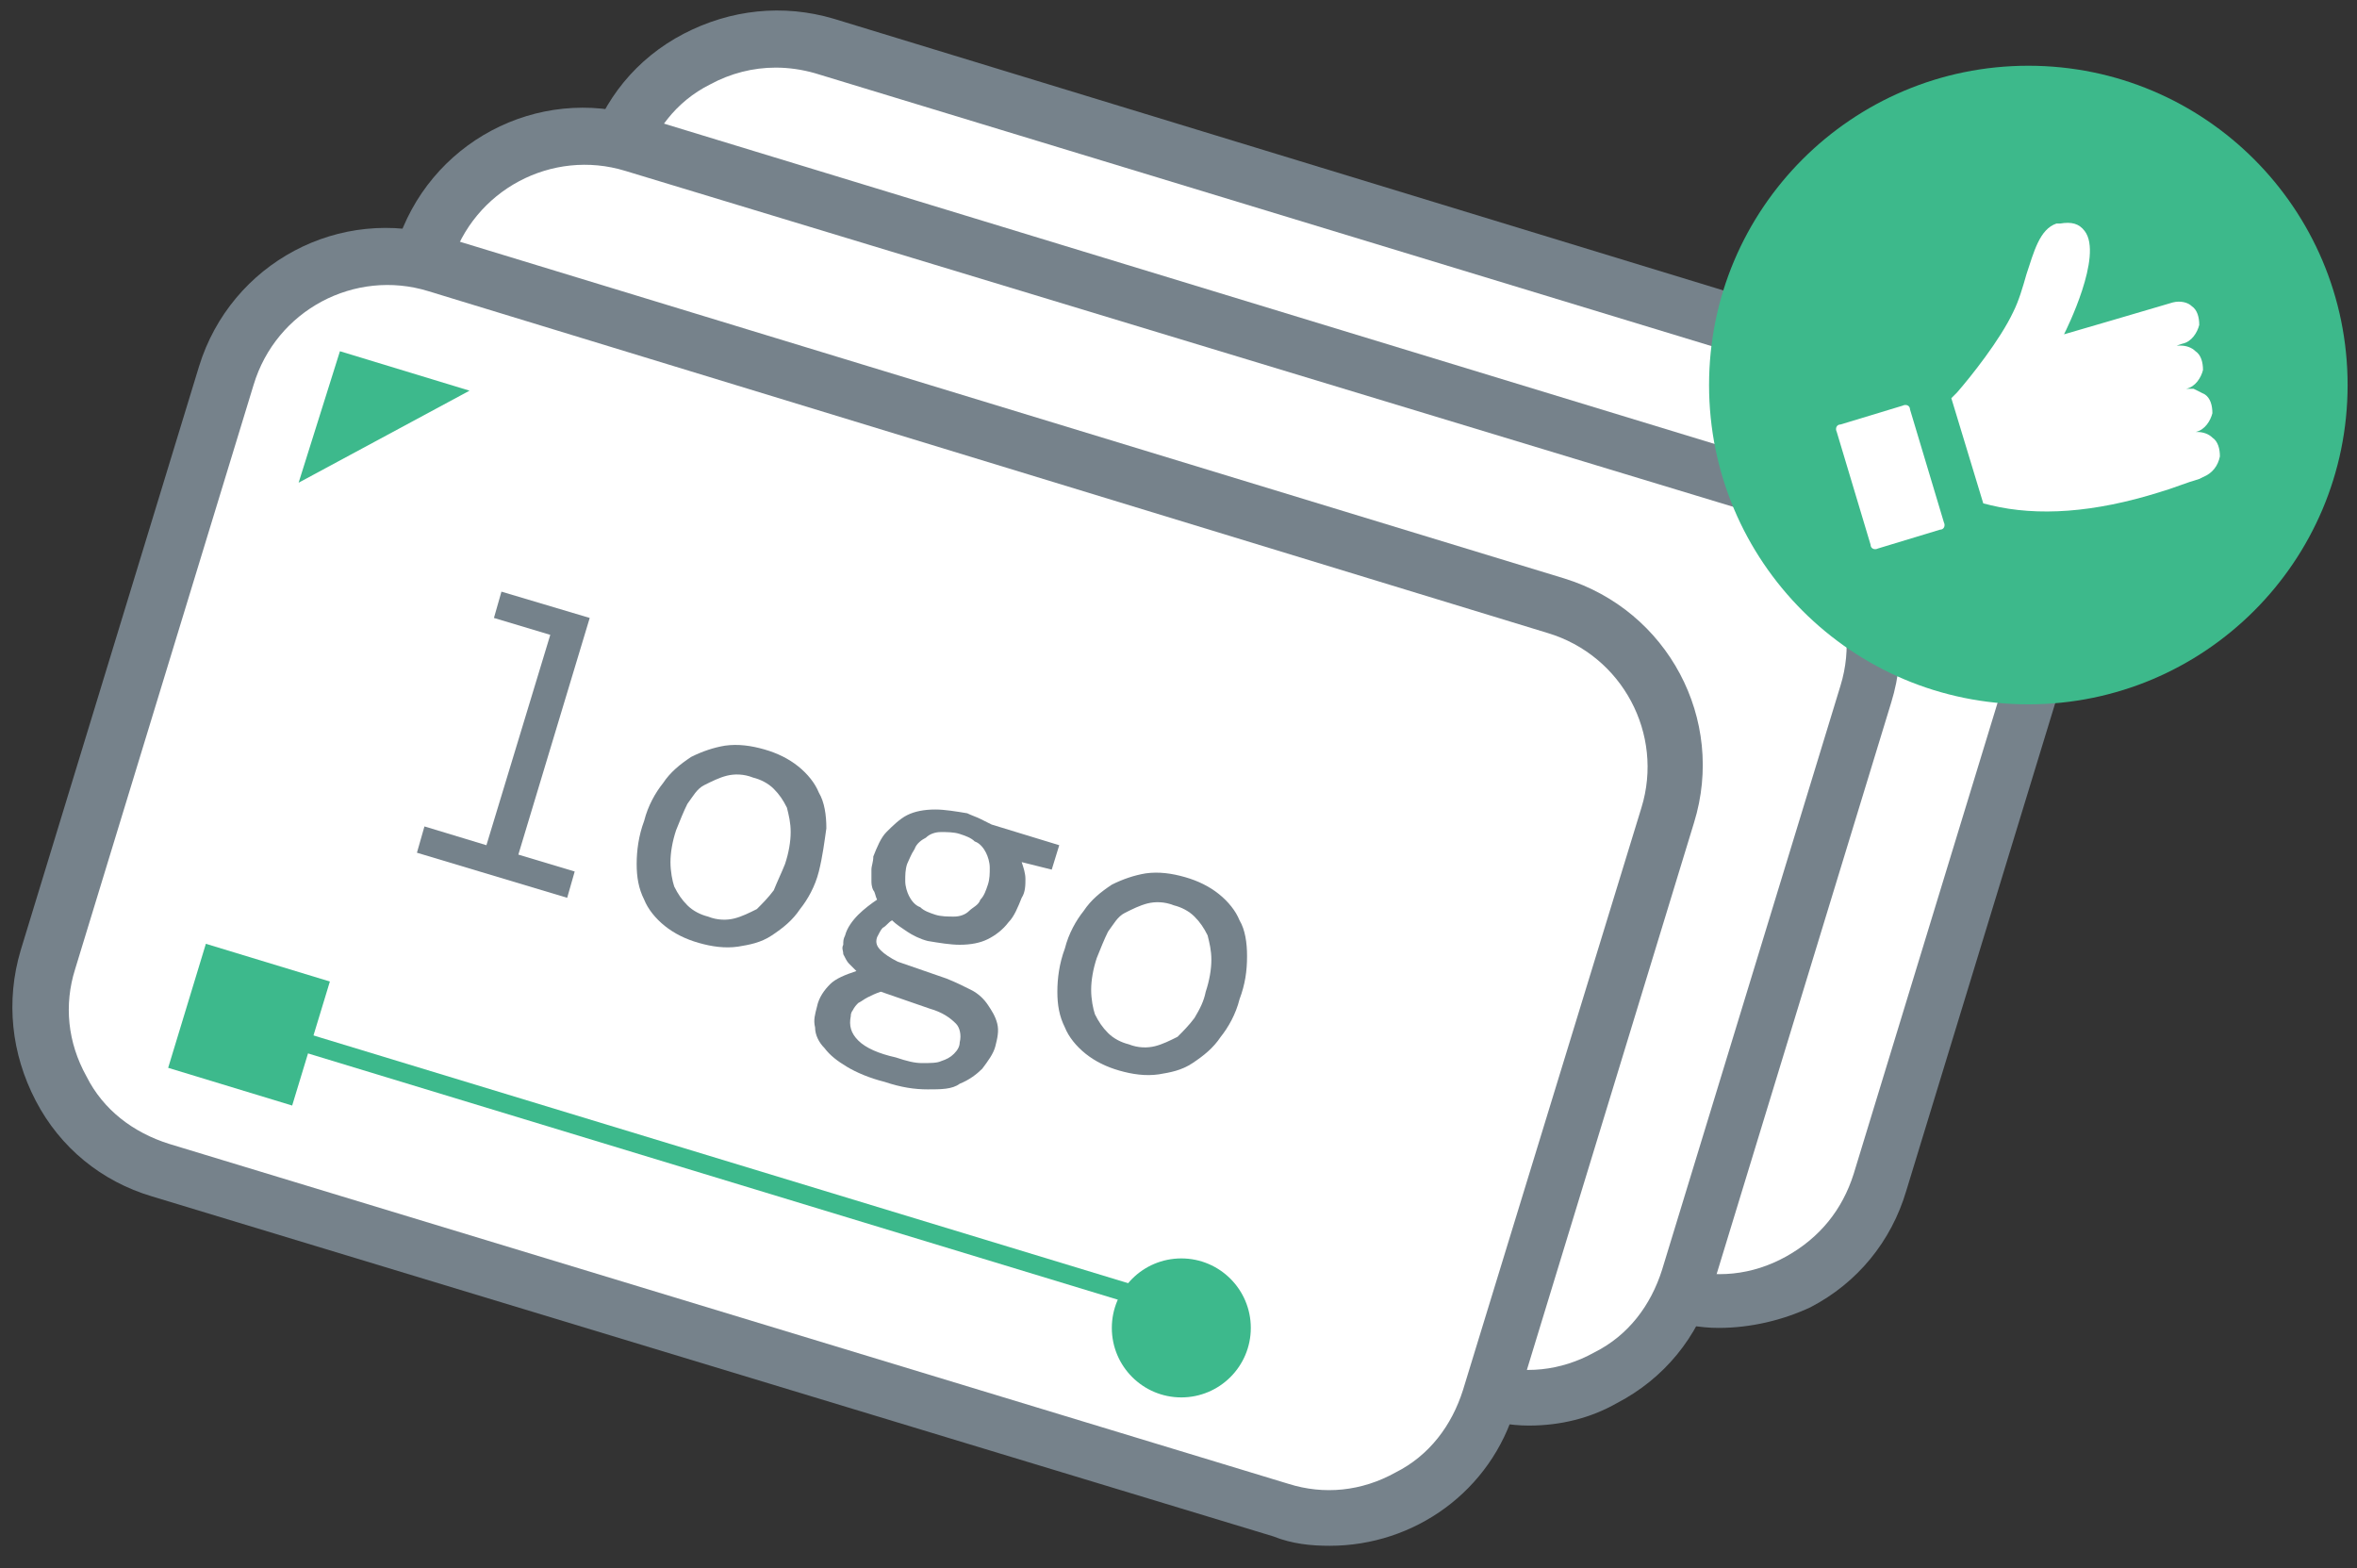 <?xml version="1.0" encoding="utf-8"?>
<!-- Generator: Adobe Illustrator 27.2.0, SVG Export Plug-In . SVG Version: 6.00 Build 0)  -->
<svg version="1.1" id="Layer_1" xmlns="http://www.w3.org/2000/svg" xmlns:xlink="http://www.w3.org/1999/xlink" x="0px" y="0px"
	 viewBox="0 0 125.5 83.5" style="enable-background:new 0 0 125.5 83.5;" xml:space="preserve">
<rect x="0" y="0" width="125.5" height="83.5" fill="#333333" stroke="none"/>
<style type="text/css">
	.st0{fill:#FFFFFF;}
	.st1{fill:#76828B;}
	.st2{fill:#75828B;}
	.st3{fill:#3DB98C;}
	.st4{fill:#3DB98B;}
</style>
<g>
	<path class="st0" d="M88.9,68.9L29.2,50.7c-4.7-1.4-7.4-6.4-6-11.2l9.5-31.1c1.4-4.7,6.4-7.4,11.2-6l59.7,18.2
		c4.7,1.4,7.4,6.4,6,11.2L100,62.9C98.6,67.6,93.6,70.3,88.9,68.9z"/>
	<path class="st1" d="M91.5,70.7c-1,0-2-0.2-3.1-0.5v0L28.8,52.1c-5.5-1.7-8.6-7.5-6.9-13L31.3,8c0.8-2.7,2.6-4.9,5.1-6.2
		c2.5-1.3,5.3-1.6,8-0.8L104,19.2c2.7,0.8,4.9,2.6,6.2,5.1c1.3,2.5,1.6,5.3,0.8,8l-9.5,31.1c-0.8,2.7-2.6,4.9-5.1,6.2
		C94.9,70.3,93.2,70.7,91.5,70.7z M41.3,3.6c-1.2,0-2.4,0.3-3.5,0.9c-1.8,0.9-3,2.5-3.6,4.4L24.7,40c-1.2,3.9,1,8.1,5,9.3l59.7,18.2
		c1.9,0.6,3.9,0.4,5.7-0.6s3-2.5,3.6-4.4l9.5-31.1c0.6-1.9,0.4-3.9-0.6-5.7c-0.9-1.8-2.5-3-4.4-3.6L43.4,3.9
		C42.7,3.7,42,3.6,41.3,3.6z"/>
</g>
<g>
	<path class="st0" d="M78.8,74L19.1,55.9c-4.7-1.4-7.4-6.4-6-11.2l9.5-31.1c1.4-4.7,6.4-7.4,11.2-6l59.7,18.2
		c4.7,1.4,7.4,6.4,6,11.2l-9.5,31.1C88.5,72.8,83.5,75.4,78.8,74z"/>
	<path class="st1" d="M81.4,75.9c-1,0-2-0.2-3.1-0.5v0L18.6,57.3c-2.7-0.8-4.9-2.6-6.2-5.1c-1.3-2.5-1.6-5.3-0.8-8l9.5-31.1
		c1.7-5.5,7.5-8.6,13-6.9l59.7,18.2c5.5,1.7,8.6,7.5,6.9,13l-9.5,31.1c-0.8,2.7-2.6,4.9-5.1,6.2C84.7,75.5,83.1,75.9,81.4,75.9z
		 M79.2,72.6c1.9,0.6,3.9,0.4,5.7-0.6c1.8-0.9,3-2.5,3.6-4.4l9.5-31.1c1.2-3.9-1-8.1-5-9.3L33.3,9.1c-3.9-1.2-8.1,1-9.3,5l-9.5,31.1
		C14,47,14.2,49,15.1,50.8c0.9,1.8,2.5,3,4.4,3.6L79.2,72.6z"/>
</g>
<g>
	<path class="st0" d="M68.2,80.4L8.5,62.3c-4.7-1.4-7.4-6.4-6-11.2L12,20c1.4-4.7,6.4-7.4,11.2-6l59.7,18.2c4.7,1.4,7.4,6.4,6,11.2
		l-9.5,31.1C77.9,79.2,72.9,81.9,68.2,80.4z"/>
	<path class="st1" d="M70.8,82.3c-1,0-2-0.1-3-0.5v0L8.1,63.7c-2.7-0.8-4.9-2.6-6.2-5.1c-1.3-2.5-1.6-5.3-0.8-8l9.5-31.1
		c1.7-5.5,7.5-8.6,13-6.9l59.7,18.2c5.5,1.7,8.6,7.5,6.9,13l-9.5,31.1C79.4,79.4,75.3,82.3,70.8,82.3z M68.6,79
		c1.9,0.6,3.9,0.4,5.7-0.6c1.8-0.9,3-2.5,3.6-4.4L87.4,43c1.2-3.9-1-8.1-5-9.3L22.8,15.5c-3.9-1.2-8.1,1-9.3,5L4,51.6
		c-0.6,1.9-0.4,3.9,0.6,5.7c0.9,1.8,2.5,3,4.4,3.6L68.6,79L68.6,79z"/>
</g>
<g>
	<path class="st2" d="M29.3,33.8l-3-0.9l0.4-1.4l4.7,1.4l-3.8,12.6l3,0.9l-0.4,1.4l-8-2.4l0.4-1.4l3.3,1L29.3,33.8z"/>
	<path class="st2" d="M43.6,46.4c-0.2,0.8-0.6,1.5-1,2c-0.4,0.6-0.9,1-1.5,1.4s-1.2,0.5-1.8,0.6c-0.7,0.1-1.4,0-2.1-0.2
		c-0.7-0.2-1.3-0.5-1.8-0.9c-0.5-0.4-0.9-0.9-1.1-1.4c-0.3-0.6-0.4-1.2-0.4-1.9s0.1-1.5,0.4-2.3c0.2-0.8,0.6-1.5,1-2
		c0.4-0.6,0.9-1,1.5-1.4c0.6-0.3,1.2-0.5,1.8-0.6c0.7-0.1,1.4,0,2.1,0.2c0.7,0.2,1.3,0.5,1.8,0.9c0.5,0.4,0.9,0.9,1.1,1.4
		c0.3,0.5,0.4,1.2,0.4,1.9C43.9,44.8,43.8,45.6,43.6,46.4z M41.8,46c0.2-0.6,0.3-1.2,0.3-1.7c0-0.5-0.1-0.9-0.2-1.3
		c-0.2-0.4-0.4-0.7-0.7-1c-0.3-0.3-0.7-0.5-1.1-0.6c-0.5-0.2-1-0.2-1.4-0.1c-0.4,0.1-0.8,0.3-1.2,0.5s-0.6,0.6-0.9,1
		c-0.2,0.4-0.4,0.9-0.6,1.4c-0.2,0.6-0.3,1.2-0.3,1.7c0,0.5,0.1,1,0.2,1.3c0.2,0.4,0.4,0.7,0.7,1c0.3,0.3,0.7,0.5,1.1,0.6
		c0.5,0.2,1,0.2,1.4,0.1c0.4-0.1,0.8-0.3,1.2-0.5c0.3-0.3,0.6-0.6,0.9-1C41.4,46.9,41.6,46.5,41.8,46z"/>
	<path class="st2" d="M54.4,45.9c0.1,0.3,0.2,0.6,0.2,0.9c0,0.3,0,0.7-0.2,1c-0.2,0.5-0.4,1-0.7,1.3c-0.3,0.4-0.7,0.7-1.1,0.9
		c-0.4,0.2-0.9,0.3-1.5,0.3c-0.5,0-1.1-0.1-1.7-0.2c-0.4-0.1-0.8-0.3-1.1-0.5c-0.3-0.2-0.6-0.4-0.8-0.6c-0.2,0.1-0.3,0.3-0.5,0.4
		c-0.1,0.1-0.2,0.3-0.3,0.5c-0.1,0.3,0,0.5,0.2,0.7c0.2,0.2,0.5,0.4,0.9,0.6l2.6,0.9c0.5,0.2,0.9,0.4,1.3,0.6
		c0.4,0.2,0.7,0.5,0.9,0.8c0.2,0.3,0.4,0.6,0.5,1c0.1,0.4,0,0.8-0.1,1.2c-0.1,0.4-0.4,0.8-0.7,1.2c-0.3,0.3-0.7,0.6-1.2,0.8
		C50.7,58,50.1,58,49.4,58c-0.7,0-1.4-0.1-2.3-0.4c-0.8-0.2-1.5-0.5-2-0.8s-0.9-0.6-1.2-1c-0.3-0.3-0.5-0.7-0.5-1.1
		c-0.1-0.4,0-0.7,0.1-1.1c0.1-0.5,0.4-0.9,0.7-1.2s0.8-0.5,1.4-0.7c-0.1-0.1-0.3-0.3-0.4-0.4S45,51,44.9,50.8c0-0.2-0.1-0.3,0-0.5
		c0-0.2,0-0.3,0.1-0.5c0.1-0.4,0.4-0.8,0.7-1.1c0.3-0.3,0.7-0.6,1-0.8c-0.1-0.2-0.1-0.4-0.2-0.5c-0.1-0.2-0.1-0.4-0.1-0.5
		c0-0.2,0-0.4,0-0.6c0-0.2,0.1-0.4,0.1-0.7c0.2-0.5,0.4-1,0.7-1.3s0.7-0.7,1.1-0.9c0.4-0.2,0.9-0.3,1.5-0.3c0.5,0,1.1,0.1,1.7,0.2
		c0.2,0.1,0.5,0.2,0.7,0.3c0.2,0.1,0.4,0.2,0.6,0.3l3.6,1.1L56,46.3L54.4,45.9z M45.3,54.1c-0.1,0.5,0,0.9,0.4,1.3
		c0.4,0.4,1.1,0.7,2,0.9c0.6,0.2,1,0.3,1.4,0.3c0.4,0,0.8,0,1-0.1c0.3-0.1,0.5-0.2,0.7-0.4c0.2-0.2,0.3-0.4,0.3-0.6
		c0.1-0.4,0-0.8-0.2-1c-0.3-0.3-0.7-0.6-1.4-0.8l-2.6-0.9c-0.3,0.1-0.5,0.2-0.7,0.3c-0.2,0.1-0.3,0.2-0.5,0.3
		c-0.1,0.1-0.2,0.2-0.3,0.4C45.4,53.8,45.3,53.9,45.3,54.1z M48.3,46c-0.1,0.3-0.1,0.6-0.1,0.9c0,0.3,0.1,0.6,0.2,0.8
		c0.1,0.2,0.3,0.5,0.6,0.6c0.2,0.2,0.5,0.3,0.8,0.4c0.3,0.1,0.7,0.1,1,0.1c0.3,0,0.6-0.1,0.8-0.3s0.5-0.3,0.6-0.6
		c0.2-0.2,0.3-0.5,0.4-0.8c0.1-0.3,0.1-0.6,0.1-0.9s-0.1-0.6-0.2-0.8c-0.1-0.2-0.3-0.5-0.6-0.6c-0.2-0.2-0.5-0.3-0.8-0.4
		c-0.3-0.1-0.7-0.1-1-0.1c-0.3,0-0.6,0.1-0.8,0.3c-0.2,0.1-0.5,0.3-0.6,0.6C48.5,45.5,48.4,45.8,48.3,46z"/>
	<path class="st2" d="M66,53.2c-0.2,0.8-0.6,1.5-1,2c-0.4,0.6-0.9,1-1.5,1.4s-1.2,0.5-1.8,0.6c-0.7,0.1-1.4,0-2.1-0.2
		c-0.7-0.2-1.3-0.5-1.8-0.9c-0.5-0.4-0.9-0.9-1.1-1.4c-0.3-0.6-0.4-1.2-0.4-1.9c0-0.7,0.1-1.5,0.4-2.3c0.2-0.8,0.6-1.5,1-2
		c0.4-0.6,0.9-1,1.5-1.4c0.6-0.3,1.2-0.5,1.8-0.6c0.7-0.1,1.4,0,2.1,0.2c0.7,0.2,1.3,0.5,1.8,0.9s0.9,0.9,1.1,1.4
		c0.3,0.5,0.4,1.2,0.4,1.9C66.4,51.7,66.3,52.4,66,53.2z M64.2,52.8c0.2-0.6,0.3-1.2,0.3-1.7c0-0.5-0.1-0.9-0.2-1.3
		c-0.2-0.4-0.4-0.7-0.7-1c-0.3-0.3-0.7-0.5-1.1-0.6c-0.5-0.2-1-0.2-1.4-0.1c-0.4,0.1-0.8,0.3-1.2,0.5s-0.6,0.6-0.9,1
		c-0.2,0.4-0.4,0.9-0.6,1.4c-0.2,0.6-0.3,1.2-0.3,1.7c0,0.5,0.1,1,0.2,1.3c0.2,0.4,0.4,0.7,0.7,1c0.3,0.3,0.7,0.5,1.1,0.6
		c0.5,0.2,1,0.2,1.4,0.1c0.4-0.1,0.8-0.3,1.2-0.5c0.3-0.3,0.6-0.6,0.9-1C63.9,53.7,64.1,53.3,64.2,52.8z"/>
</g>
<polygon class="st3" points="15.9,25.7 18.1,18.7 25,20.8 "/>
<rect x="9.8" y="51.1" transform="matrix(0.957 0.291 -0.291 0.957 16.453 -1.505)" class="st3" width="6.9" height="6.9"/>
<circle class="st3" cx="62.9" cy="70.7" r="3.7"/>
<rect x="37.9" y="36.6" transform="matrix(0.291 -0.957 0.957 0.291 -32.35 80.886)" class="st3" width="1" height="51.3"/>
<circle class="st4" cx="108" cy="20.5" r="17"/>
<g>
	<path class="st0" d="M115.7,16.1l-3.4,1l-2.4,0.7c0.1-0.2,2.1-4.2,1.1-5.5c-0.3-0.4-0.7-0.5-1.3-0.4c-0.1,0-0.1,0-0.2,0
		c-0.9,0.3-1.2,1.5-1.6,2.7c-0.2,0.7-0.4,1.4-0.7,2c-0.7,1.5-2.3,3.5-3,4.3l-0.3,0.3l1.7,5.6l0.4,0.1c2.5,0.6,5.5,0.4,9-0.7
		c0.7-0.2,1.4-0.5,2.1-0.7l0.2-0.1c0.5-0.2,0.8-0.6,0.9-1.1c0-0.4-0.1-0.8-0.4-1c-0.2-0.2-0.5-0.3-0.8-0.3c-0.1,0-0.1,0-0.2,0l0.1,0
		c0.5-0.1,0.8-0.6,0.9-1c0-0.4-0.1-0.8-0.4-1c-0.2-0.1-0.4-0.2-0.6-0.3c-0.1,0-0.2,0-0.4,0c0.5-0.1,0.8-0.6,0.9-1
		c0-0.4-0.1-0.8-0.4-1c-0.2-0.2-0.5-0.3-0.8-0.3c-0.1,0-0.1,0-0.2,0l0.3-0.1c0.5-0.1,0.8-0.6,0.9-1c0-0.4-0.1-0.8-0.4-1
		C116.5,16.1,116.1,16,115.7,16.1z"/>
	<path class="st0" d="M103.5,27.8c0.1,0.2,0,0.4-0.2,0.4l-3.3,1c-0.2,0.1-0.4,0-0.4-0.2l-1.8-6c-0.1-0.2,0-0.4,0.2-0.4l3.3-1
		c0.2-0.1,0.4,0,0.4,0.2L103.5,27.8z"/>
</g>
</svg>
